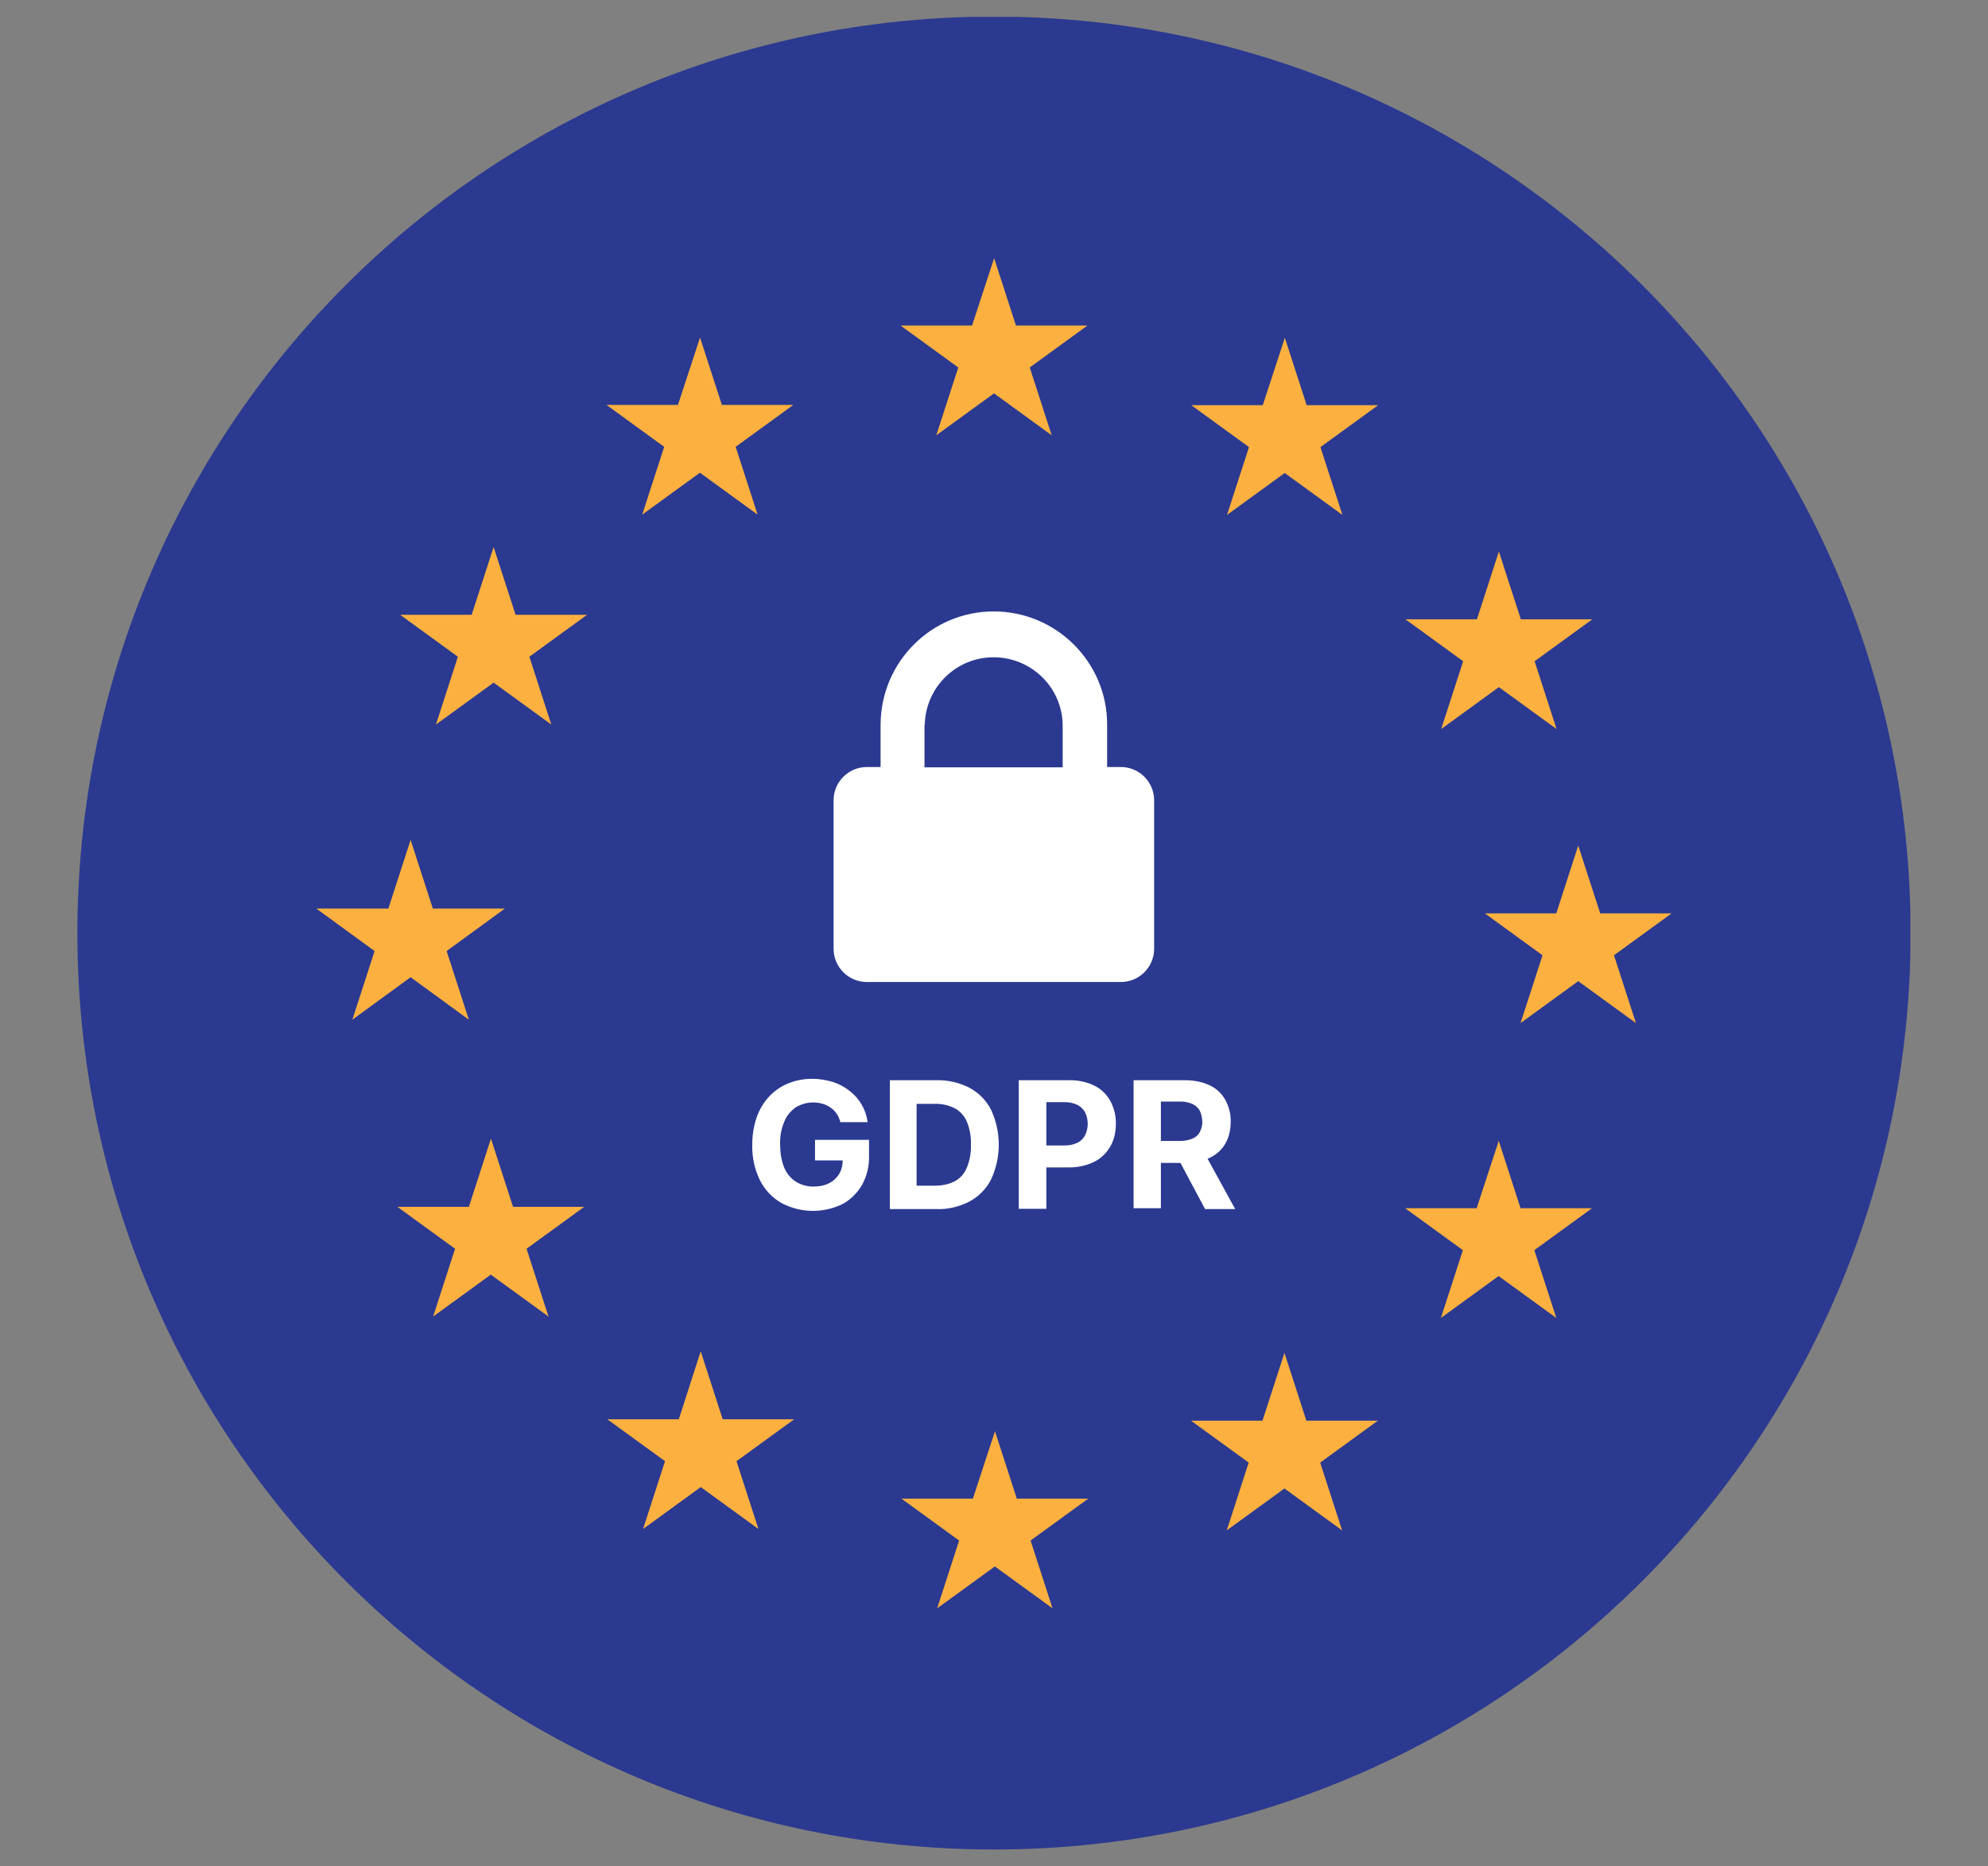 <?xml version="1.0" encoding="UTF-8"?>
<svg id="Layer_1" data-name="Layer 1" xmlns="http://www.w3.org/2000/svg" xmlns:xlink="http://www.w3.org/1999/xlink" viewBox="0 0 70.64 66.33">
  <rect x="0" y="0" width="70.64" height="66.33" fill="#808080" stroke="none"/>
  <defs>
    <style>
      .cls-1 {
        fill: none;
      }

      .cls-2 {
        fill: #fff;
      }

      .cls-3 {
        fill: #2b3990;
      }

      .cls-4 {
        fill: #fbb040;
      }

      .cls-5 {
        clip-path: url(#clippath);
      }
    </style>
    <clipPath id="clippath">
      <rect class="cls-1" x="2.75" y=".6" width="65.13" height="65.13"/>
    </clipPath>
  </defs>
  <g class="cls-5">
    <path id="Path_1600" data-name="Path 1600" class="cls-3" d="M67.89,33.16c0,17.99-14.58,32.57-32.57,32.57-17.99,0-32.57-14.58-32.57-32.57,0-17.99,14.58-32.57,32.57-32.57,17.99,0,32.57,14.58,32.57,32.57h0"/>
    <path id="Path_1601" data-name="Path 1601" class="cls-4" d="M17.54,19.44l.78,2.41h2.54l-2.05,1.49.78,2.41-2.05-1.49-2.05,1.49.78-2.41-2.05-1.49h2.54l.78-2.41Z"/>
    <path id="Path_1602" data-name="Path 1602" class="cls-4" d="M24.87,11.98l.78,2.41h2.54l-2.05,1.49.78,2.41-2.05-1.49-2.05,1.49.78-2.41-2.05-1.49h2.54l.79-2.41Z"/>
    <path id="Path_1603" data-name="Path 1603" class="cls-4" d="M35.32,9.16l.78,2.41h2.54l-2.05,1.49.78,2.41-2.05-1.49-2.05,1.49.78-2.41-2.05-1.49h2.54l.79-2.41Z"/>
    <path id="Path_1604" data-name="Path 1604" class="cls-4" d="M45.65,11.99l.78,2.41h2.54l-2.05,1.49.78,2.41-2.05-1.49-2.05,1.49.78-2.41-2.05-1.49h2.54l.79-2.41Z"/>
    <path id="Path_1605" data-name="Path 1605" class="cls-4" d="M53.26,19.6l.78,2.41h2.54l-2.05,1.49.78,2.41-2.05-1.49-2.05,1.49.78-2.41-2.05-1.49h2.54l.78-2.41Z"/>
    <path id="Path_1606" data-name="Path 1606" class="cls-4" d="M56.08,30.05l.78,2.41h2.54l-2.05,1.49.78,2.41-2.05-1.49-2.05,1.49.78-2.41-2.05-1.49h2.54l.78-2.41Z"/>
    <path id="Path_1607" data-name="Path 1607" class="cls-4" d="M53.25,40.53l.78,2.41h2.54l-2.05,1.49.78,2.41-2.05-1.49-2.05,1.49.78-2.41-2.05-1.49h2.54l.79-2.41Z"/>
    <path id="Path_1608" data-name="Path 1608" class="cls-4" d="M45.64,48.08l.78,2.41h2.54l-2.05,1.49.78,2.41-2.05-1.49-2.05,1.49.78-2.41-2.05-1.49h2.54l.78-2.41Z"/>
    <path id="Path_1609" data-name="Path 1609" class="cls-4" d="M35.35,50.85l.78,2.41h2.54l-2.05,1.49.78,2.41-2.05-1.49-2.05,1.49.78-2.41-2.05-1.49h2.54l.79-2.41Z"/>
    <path id="Path_1610" data-name="Path 1610" class="cls-4" d="M24.9,48.03l.78,2.41h2.54l-2.05,1.49.78,2.41-2.05-1.49-2.05,1.49.78-2.41-2.05-1.49h2.54l.78-2.42Z"/>
    <path id="Path_1611" data-name="Path 1611" class="cls-4" d="M17.45,40.48l.78,2.41h2.53l-2.05,1.49.78,2.41-2.05-1.49-2.05,1.49.78-2.41-2.05-1.49h2.54l.78-2.41Z"/>
    <path id="Path_1612" data-name="Path 1612" class="cls-4" d="M14.59,29.85l.79,2.44h2.56l-2.07,1.51.79,2.44-2.07-1.51-2.07,1.51.79-2.44-2.07-1.51h2.56l.79-2.44Z"/>
    <path id="Path_1613" data-name="Path 1613" class="cls-2" d="M39.83,27.26h-.49v-1.51c0-2.22-1.81-4.02-4.03-4.02-2.22,0-4.01,1.8-4.02,4.02v1.51h-.49c-.65,0-1.18.53-1.18,1.18v5.28c0,.65.53,1.18,1.18,1.18h9.03c.65,0,1.18-.53,1.18-1.18v-5.28c0-.65-.53-1.18-1.18-1.18M32.86,25.76c.03-1.36,1.15-2.43,2.5-2.4,1.32.03,2.38,1.09,2.4,2.4v1.51h-4.91v-1.51Z"/>
    <path id="Path_1614" data-name="Path 1614" class="cls-2" d="M29.86,39.87c-.03-.1-.07-.2-.13-.29-.06-.08-.13-.16-.21-.21-.08-.06-.18-.11-.28-.14-.11-.03-.23-.05-.34-.05-.22,0-.43.06-.62.17-.18.13-.33.3-.41.51-.11.26-.16.53-.15.81,0,.28.04.56.14.81.08.21.23.39.41.51.19.12.41.18.63.18.19,0,.39-.03.56-.12.15-.07.27-.19.36-.33.09-.16.13-.33.12-.51l.2.03h-1.18v-.73h1.92v.58c.01.36-.08.72-.26,1.04-.17.28-.41.52-.7.67-.69.33-1.49.31-2.16-.05-.33-.19-.59-.47-.76-.81-.19-.39-.28-.82-.27-1.25,0-.34.05-.67.16-.99.1-.28.25-.53.45-.74.19-.2.42-.36.68-.46.27-.11.55-.16.84-.16.25,0,.49.04.73.11.22.07.42.18.6.32.17.13.32.3.43.49.11.19.18.4.21.62h-.99Z"/>
    <path id="Path_1615" data-name="Path 1615" class="cls-2" d="M33.24,42.97h-1.62v-4.58h1.64c.41-.01.82.08,1.19.27.33.18.6.45.77.79.36.78.36,1.68,0,2.46-.17.34-.44.61-.77.79-.37.19-.78.29-1.2.27M32.58,42.14h.61c.25,0,.5-.04.72-.15.2-.1.35-.27.44-.48.11-.26.16-.55.15-.83.01-.28-.04-.57-.15-.83-.09-.2-.24-.37-.44-.47-.23-.11-.47-.16-.72-.15h-.62v2.92Z"/>
    <path id="Path_1616" data-name="Path 1616" class="cls-2" d="M36.2,42.97v-4.58h1.81c.31,0,.61.06.89.2.24.12.43.31.56.55.13.25.2.53.19.81,0,.28-.06.56-.2.8-.13.23-.33.42-.57.54-.28.14-.59.2-.9.2h-1.15v-.78h1c.16,0,.32-.03.46-.1.12-.06.21-.15.27-.27.12-.25.12-.55,0-.8-.06-.12-.16-.21-.27-.27-.14-.07-.3-.1-.46-.1h-.65v3.79h-.97Z"/>
    <path id="Path_1617" data-name="Path 1617" class="cls-2" d="M40.28,42.97v-4.58h1.81c.31,0,.61.05.89.18.24.11.43.29.56.52.13.24.2.51.19.79,0,.27-.06.55-.2.78-.13.22-.33.39-.57.5-.28.12-.59.18-.9.17h-1.21v-.78h1.05c.16,0,.31-.02.46-.08.11-.04.21-.12.27-.23.06-.12.1-.25.09-.38,0-.13-.03-.27-.09-.39-.06-.11-.16-.19-.27-.24-.15-.06-.31-.09-.46-.08h-.65v3.79h-.97ZM42.75,40.89l1.14,2.08h-1.07l-1.11-2.08h1.04Z"/>
  </g>
</svg>